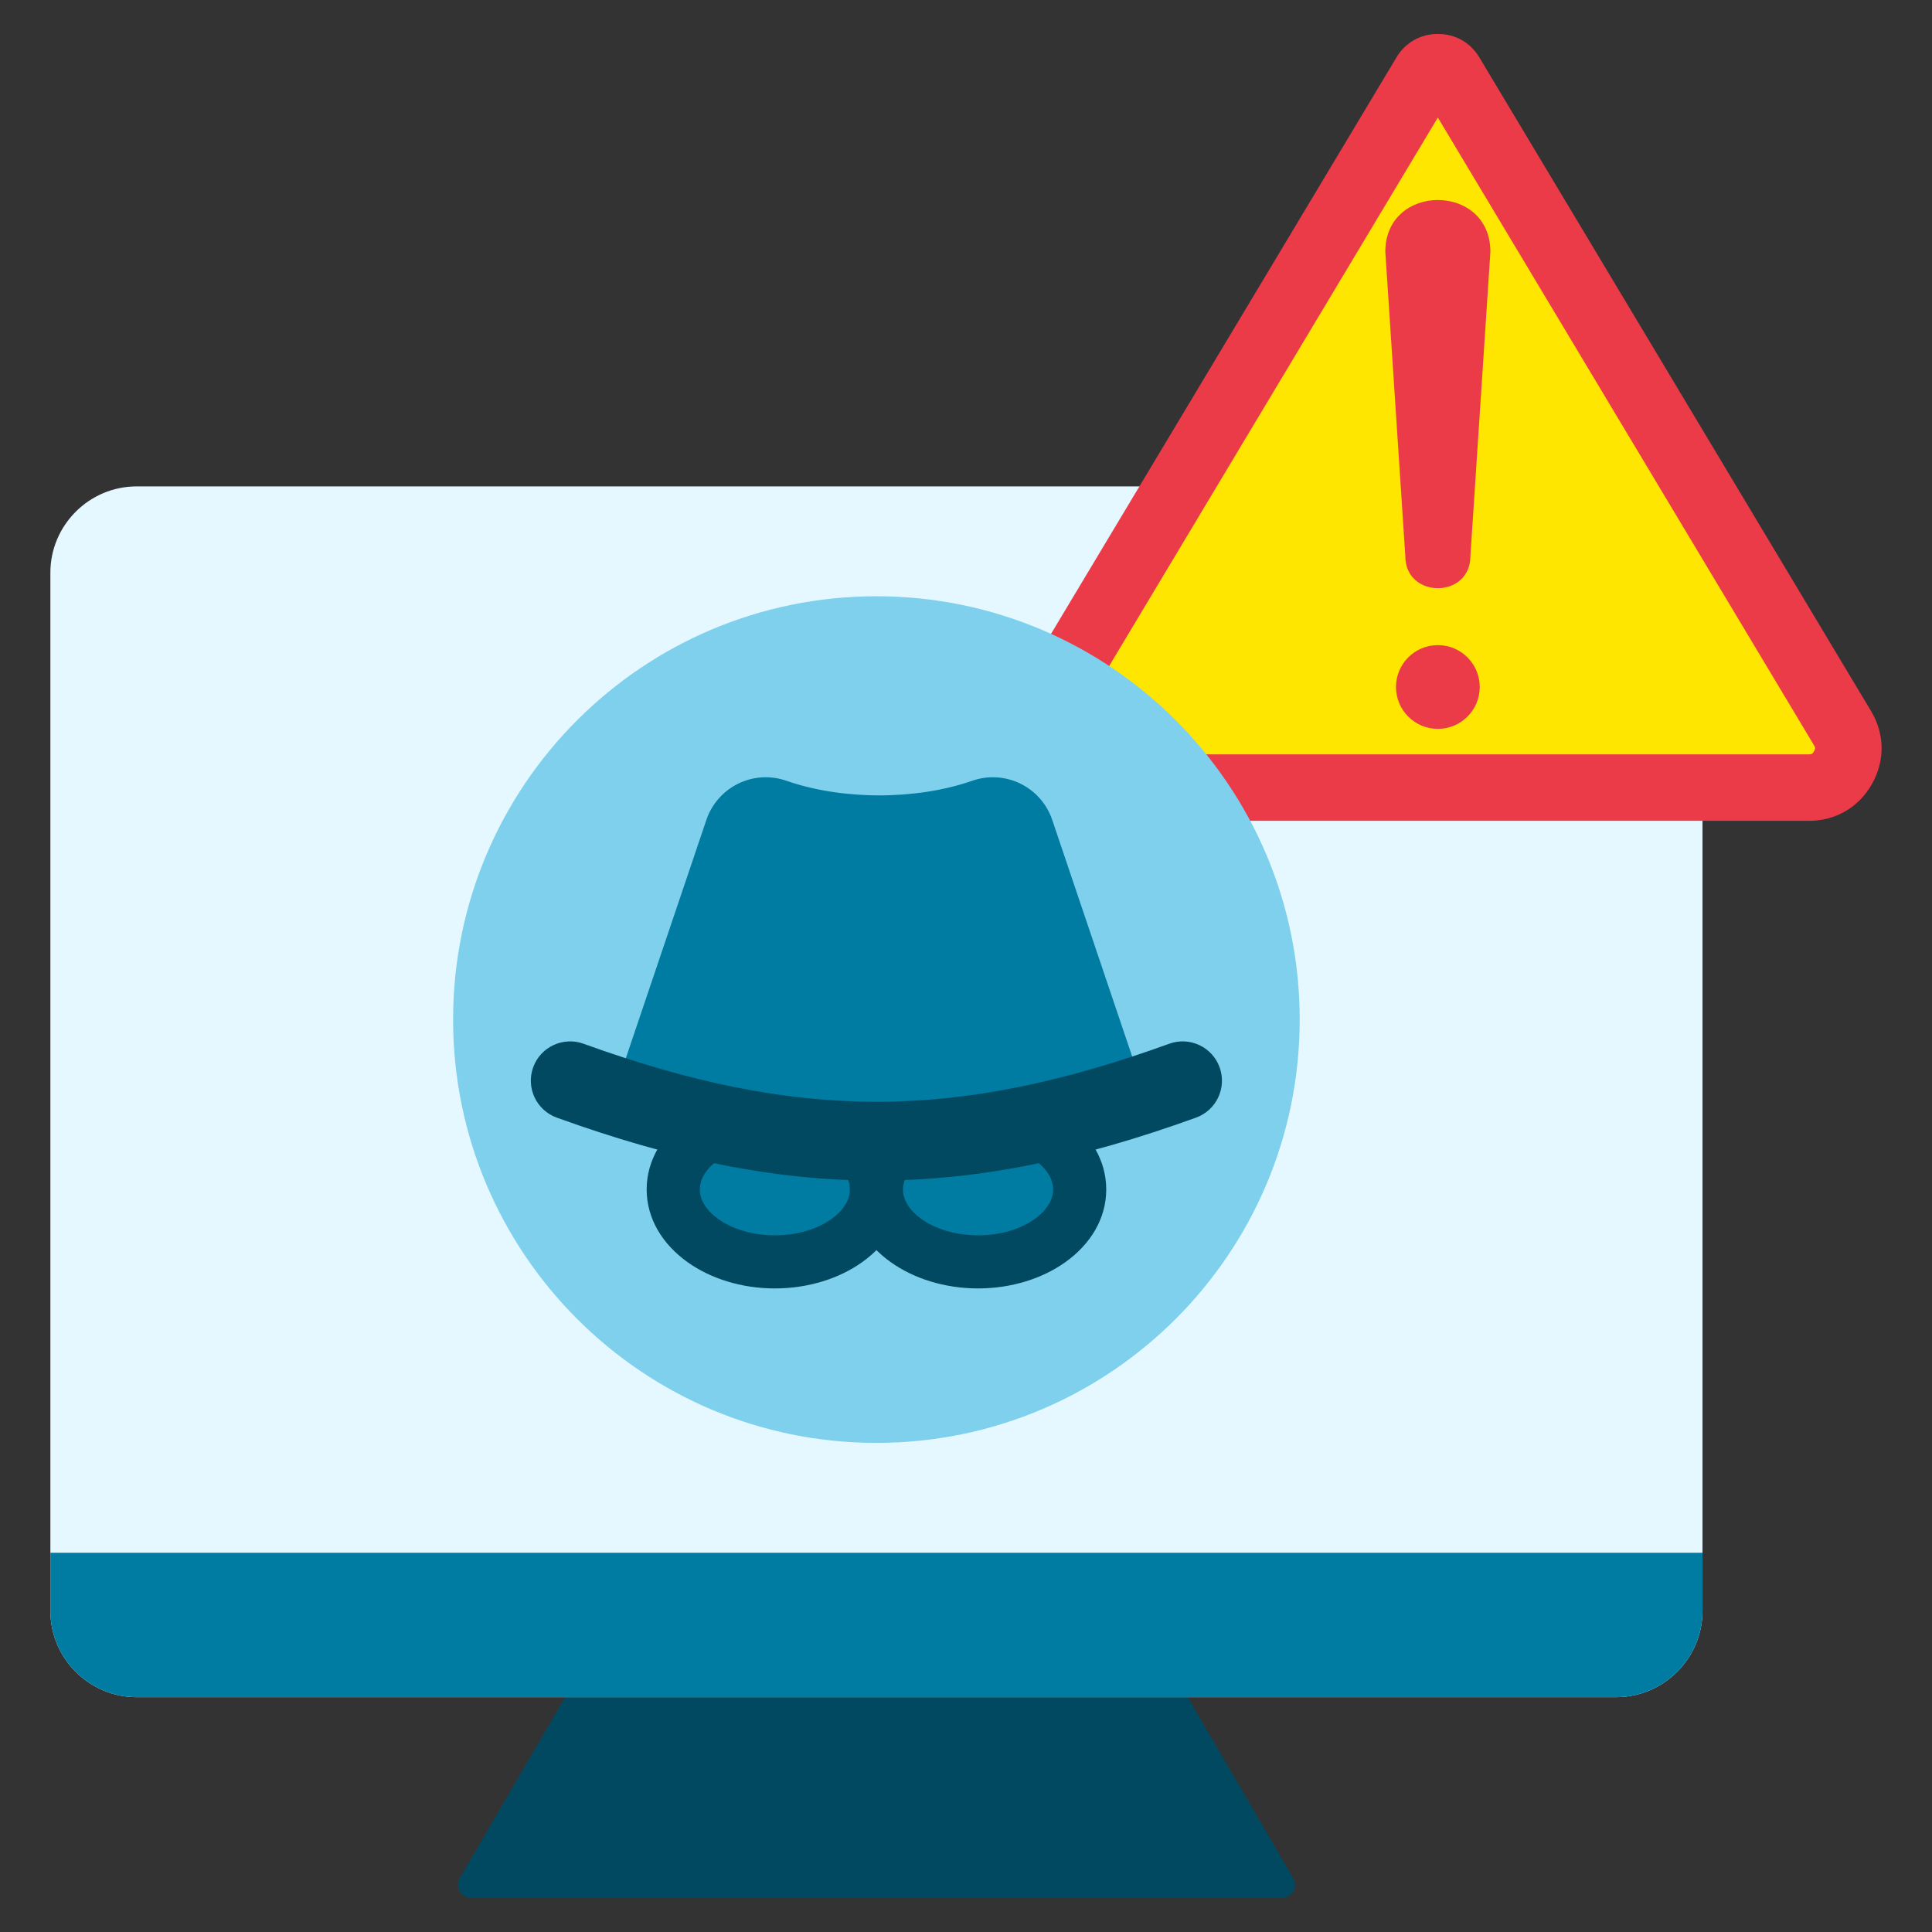 <svg xmlns="http://www.w3.org/2000/svg" width="80" height="80" viewBox="0 0 80 80" fill="none"><rect x="0" y="0" width="80" height="80" fill="#333333" stroke="none"/><g clip-path="url(#clip0_68_306)"><path fill-rule="evenodd" clip-rule="evenodd" d="M48.085 68.394L24.32 68.699L19.04 77.759C18.808 78.157 19.122 78.593 19.52 78.593H53.063C53.461 78.593 53.774 78.157 53.542 77.759L48.085 68.394Z" fill="#004960"></path><path fill-rule="evenodd" clip-rule="evenodd" d="M66.925 20.141C68.89 20.141 70.497 21.748 70.497 23.712V66.704C70.497 68.669 68.89 70.276 66.925 70.276H5.657C3.693 70.276 2.086 68.669 2.086 66.704V23.712C2.086 21.748 3.693 20.141 5.657 20.141H66.925Z" fill="#E6F8FF"></path><path fill-rule="evenodd" clip-rule="evenodd" d="M70.497 64.296H2.086V66.704C2.086 68.669 3.693 70.276 5.657 70.276H66.925C68.89 70.276 70.497 68.669 70.497 66.704V64.296H70.497Z" fill="#007BA1"></path><path fill-rule="evenodd" clip-rule="evenodd" d="M57.823 2.38L41.606 29.442C41.035 30.395 41.022 31.499 41.569 32.466C42.117 33.433 43.071 33.989 44.183 33.989H74.898C76.01 33.989 76.964 33.433 77.512 32.466C78.06 31.499 78.046 30.395 77.475 29.442L61.258 2.38C60.886 1.759 60.264 1.406 59.541 1.406C58.817 1.406 58.195 1.759 57.823 2.38Z" fill="#EB3B48"></path><path fill-rule="evenodd" clip-rule="evenodd" d="M59.538 4.867L43.964 30.856C43.903 30.958 43.903 31.006 43.961 31.109C44.02 31.212 44.061 31.237 44.18 31.237H74.896C75.015 31.237 75.056 31.212 75.115 31.109C75.173 31.006 75.173 30.958 75.112 30.856L59.538 4.867Z" fill="#FFE600"></path><path fill-rule="evenodd" clip-rule="evenodd" d="M60.886 23.028C60.886 24.799 58.191 24.799 58.191 23.028L57.363 10.425C57.363 7.567 61.714 7.567 61.714 10.425L60.886 23.028Z" fill="#EB3B48"></path><path d="M59.539 30.181C60.497 30.181 61.273 29.405 61.273 28.447C61.273 27.489 60.497 26.713 59.539 26.713C58.581 26.713 57.805 27.489 57.805 28.447C57.805 29.405 58.581 30.181 59.539 30.181Z" fill="#EB3B48"></path><path d="M36.29 59.747C45.97 59.747 53.818 51.899 53.818 42.218C53.818 32.538 45.97 24.69 36.29 24.69C26.609 24.69 18.762 32.538 18.762 42.218C18.762 51.899 26.609 59.747 36.29 59.747Z" fill="#7ED0ED"></path><path d="M32.083 52.252C34.408 52.252 36.292 50.909 36.292 49.253C36.292 47.597 34.408 46.254 32.083 46.254C29.759 46.254 27.875 47.597 27.875 49.253C27.875 50.909 29.759 52.252 32.083 52.252Z" fill="#007BA1"></path><path fill-rule="evenodd" clip-rule="evenodd" d="M32.085 45.155C33.478 45.155 34.756 45.569 35.696 46.239C36.744 46.986 37.392 48.05 37.392 49.253C37.392 50.456 36.744 51.52 35.696 52.266C34.756 52.936 33.478 53.351 32.085 53.351C30.692 53.351 29.414 52.936 28.474 52.266C27.426 51.52 26.777 50.456 26.777 49.253C26.777 48.05 27.426 46.986 28.474 46.239C29.414 45.569 30.692 45.155 32.085 45.155ZM34.425 48.025C33.843 47.61 33.016 47.353 32.085 47.353C31.154 47.353 30.328 47.61 29.745 48.025C29.27 48.364 28.976 48.8 28.976 49.253C28.976 49.706 29.27 50.142 29.745 50.48C30.328 50.895 31.154 51.152 32.085 51.152C33.016 51.152 33.843 50.895 34.425 50.48C34.9 50.142 35.194 49.706 35.194 49.253C35.194 48.8 34.9 48.364 34.425 48.025Z" fill="#004960"></path><path d="M40.501 52.252C42.826 52.252 44.71 50.909 44.71 49.253C44.71 47.597 42.826 46.254 40.501 46.254C38.177 46.254 36.293 47.597 36.293 49.253C36.293 50.909 38.177 52.252 40.501 52.252Z" fill="#007BA1"></path><path fill-rule="evenodd" clip-rule="evenodd" d="M40.499 47.353C39.568 47.353 38.742 47.61 38.159 48.025C37.684 48.364 37.39 48.8 37.39 49.253C37.39 49.706 37.684 50.142 38.159 50.48C38.742 50.895 39.568 51.152 40.499 51.152C41.431 51.152 42.257 50.895 42.84 50.48C43.315 50.142 43.608 49.706 43.608 49.253C43.608 48.8 43.315 48.364 42.84 48.025C42.257 47.61 41.43 47.353 40.499 47.353ZM36.888 46.239C37.828 45.569 39.106 45.155 40.499 45.155C41.892 45.155 43.17 45.569 44.11 46.239C45.158 46.986 45.807 48.05 45.807 49.253C45.807 50.456 45.158 51.52 44.11 52.266C43.17 52.936 41.892 53.351 40.499 53.351C39.106 53.351 37.828 52.936 36.888 52.266C35.84 51.52 35.191 50.456 35.191 49.253C35.192 48.05 35.84 46.986 36.888 46.239Z" fill="#004960"></path><path fill-rule="evenodd" clip-rule="evenodd" d="M47.283 44.938L34.84 48.133L25.605 44.734L29.246 33.961C29.355 33.633 29.528 33.331 29.755 33.072C29.982 32.812 30.258 32.6 30.567 32.449C30.877 32.297 31.214 32.209 31.558 32.189C31.902 32.169 32.247 32.218 32.572 32.333C34.88 33.136 37.939 33.136 40.248 32.333C40.573 32.218 40.917 32.169 41.262 32.189C41.606 32.209 41.943 32.297 42.252 32.449C42.562 32.6 42.838 32.812 43.065 33.072C43.292 33.331 43.465 33.633 43.574 33.961L47.283 44.938Z" fill="#007BA1"></path><path fill-rule="evenodd" clip-rule="evenodd" d="M23.053 46.278C22.209 45.972 21.772 45.039 22.078 44.194C22.384 43.35 23.317 42.913 24.162 43.219C28.589 44.821 32.447 45.622 36.29 45.622C40.132 45.622 43.99 44.821 48.417 43.219C49.262 42.913 50.195 43.35 50.501 44.194C50.807 45.039 50.371 45.972 49.526 46.278C44.724 48.015 40.514 48.884 36.29 48.884C32.065 48.884 27.856 48.015 23.053 46.278Z" fill="#004960"></path></g><defs><clipPath id="clip0_68_306"><rect width="80" height="80" fill="white"></rect></clipPath></defs></svg>